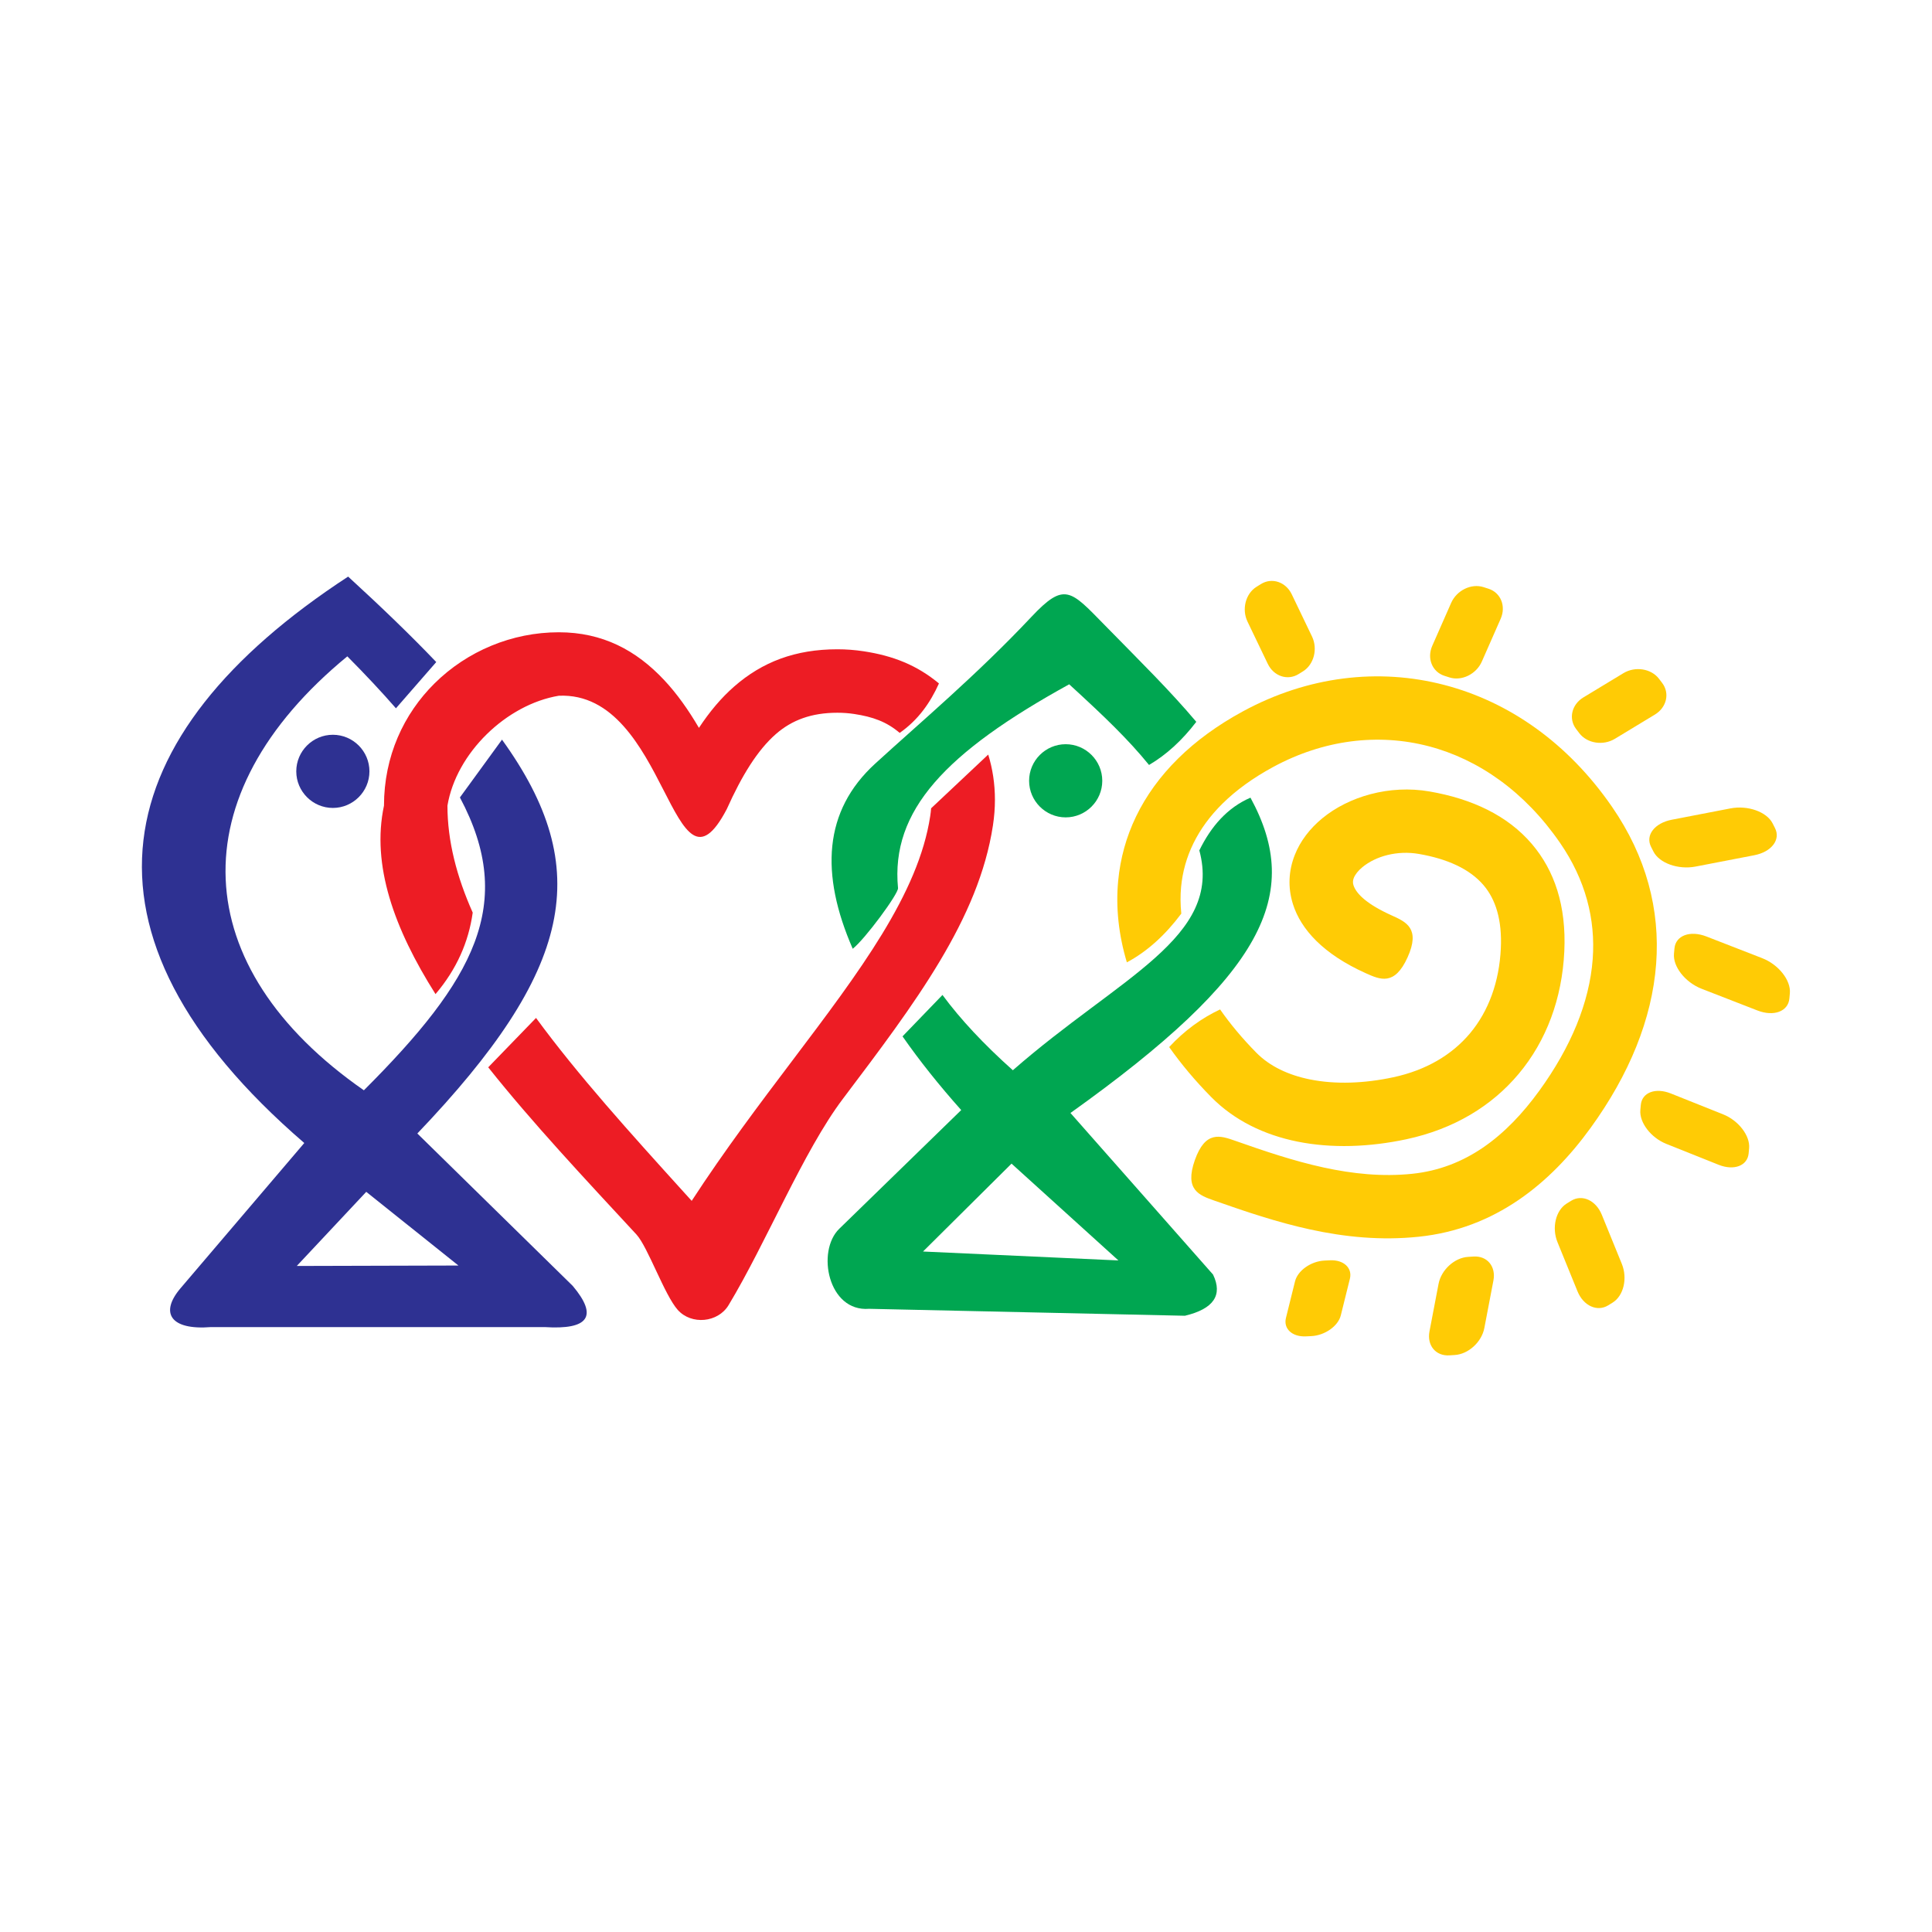 <?xml version="1.0" encoding="utf-8"?>
<!-- Generator: Adobe Illustrator 13.0.0, SVG Export Plug-In . SVG Version: 6.00 Build 14948)  -->
<!DOCTYPE svg PUBLIC "-//W3C//DTD SVG 1.0//EN" "http://www.w3.org/TR/2001/REC-SVG-20010904/DTD/svg10.dtd">
<svg version="1.0" id="Layer_1" xmlns="http://www.w3.org/2000/svg" xmlns:xlink="http://www.w3.org/1999/xlink" x="0px" y="0px"
	 width="192.756px" height="192.756px" viewBox="0 0 192.756 192.756" enable-background="new 0 0 192.756 192.756"
	 xml:space="preserve">
<g>
	<polygon fill-rule="evenodd" clip-rule="evenodd" fill="#FFFFFF" points="0,0 192.756,0 192.756,192.756 0,192.756 0,0 	"/>
	<path fill-rule="evenodd" clip-rule="evenodd" fill="#2E3192" d="M33.209,73.308c2.011,0,3.65,1.64,3.65,3.65
		c0,2.01-1.64,3.65-3.65,3.65s-3.65-1.64-3.65-3.65C29.559,74.948,31.198,73.308,33.209,73.308L33.209,73.308z"/>
	<path fill-rule="evenodd" clip-rule="evenodd" fill="#FFCB05" d="M125.369,58.541l0.441-0.273c1.093-0.675,2.474-0.213,3.068,1.026
		l2.021,4.209c0.596,1.24,0.188,2.806-0.904,3.481l-0.441,0.272c-1.093,0.675-2.474,0.213-3.068-1.026l-2.021-4.209
		C123.869,60.782,124.276,59.216,125.369,58.541L125.369,58.541z"/>
	<path fill-rule="evenodd" clip-rule="evenodd" fill="#FFCB05" d="M148.011,58.578l0.494,0.158c1.224,0.391,1.771,1.739,1.218,2.998
		l-1.882,4.274c-0.555,1.258-2.009,1.968-3.232,1.578l-0.494-0.158c-1.224-0.391-1.771-1.74-1.217-2.998l1.882-4.274
		C145.333,58.897,146.787,58.187,148.011,58.578L148.011,58.578z"/>
	<path fill-rule="evenodd" clip-rule="evenodd" fill="#FFCB05" d="M165.521,67.726l0.314,0.413c0.777,1.022,0.451,2.441-0.725,3.153
		l-3.994,2.419c-1.177,0.712-2.774,0.458-3.552-0.564l-0.314-0.413c-0.777-1.022-0.452-2.441,0.724-3.153l3.995-2.419
		C163.145,66.45,164.743,66.703,165.521,67.726L165.521,67.726z"/>
	<path fill-rule="evenodd" clip-rule="evenodd" fill="#FFCB05" d="M176.856,82.152l0.236,0.467c0.587,1.156-0.344,2.375-2.068,2.708
		l-5.858,1.131c-1.725,0.333-3.616-0.341-4.202-1.498l-0.237-0.468c-0.587-1.156,0.344-2.375,2.068-2.708l5.858-1.131
		C174.379,80.321,176.27,80.995,176.856,82.152L176.856,82.152z"/>
	<path fill-rule="evenodd" clip-rule="evenodd" fill="#FFCB05" d="M178.575,99.102l-0.048,0.521
		c-0.119,1.291-1.556,1.828-3.193,1.191l-5.561-2.162c-1.638-0.637-2.879-2.215-2.76-3.506l0.048-0.521
		c0.119-1.292,1.556-1.827,3.193-1.191l5.561,2.163C177.453,96.233,178.694,97.811,178.575,99.102L178.575,99.102z"/>
	<path fill-rule="evenodd" clip-rule="evenodd" fill="#FFCB05" d="M174.51,114.559l-0.046,0.504
		c-0.112,1.246-1.46,1.762-2.997,1.148l-5.219-2.086c-1.537-0.613-2.702-2.135-2.59-3.379l0.045-0.504
		c0.112-1.244,1.461-1.762,2.997-1.146l5.219,2.084C173.456,111.793,174.621,113.314,174.51,114.559L174.51,114.559z"/>
	<path fill-rule="evenodd" clip-rule="evenodd" fill="#FFCB05" d="M160.892,129.961l-0.442,0.273
		c-1.095,0.678-2.472,0.049-3.061-1.395l-1.998-4.906c-0.589-1.445-0.175-3.18,0.92-3.857l0.442-0.273
		c1.095-0.678,2.472-0.049,3.06,1.395l1.999,4.906C162.399,127.549,161.986,129.283,160.892,129.961L160.892,129.961z"/>
	<path fill-rule="evenodd" clip-rule="evenodd" fill="#FFCB05" d="M145.146,135.189l-0.548,0.035
		c-1.354,0.082-2.245-0.994-1.978-2.391l0.906-4.746c0.268-1.396,1.594-2.607,2.949-2.689l0.547-0.033
		c1.354-0.084,2.244,0.992,1.978,2.389l-0.907,4.746C147.827,133.896,146.501,135.107,145.146,135.189L145.146,135.189z"/>
	<path fill-rule="evenodd" clip-rule="evenodd" fill="#FFCB05" d="M130.824,133.305l-0.547,0.025
		c-1.355,0.062-2.245-0.764-1.978-1.84l0.906-3.652c0.268-1.076,1.594-2.008,2.948-2.072l0.548-0.025
		c1.354-0.064,2.244,0.764,1.978,1.84l-0.907,3.652C133.506,132.309,132.179,133.24,130.824,133.305L130.824,133.305z"/>
	<path fill-rule="evenodd" clip-rule="evenodd" fill="#00A651" d="M106.324,74.25c2.011,0,3.65,1.64,3.65,3.65
		c0,2.01-1.64,3.65-3.65,3.65s-3.65-1.64-3.65-3.65C102.674,75.89,104.313,74.25,106.324,74.25L106.324,74.25z"/>
	<path fill="#2E3192" d="M34.652,65.484c-16.886,13.87-16.025,31.007,1.653,43.295c10.981-10.98,15.251-18.582,9.581-29.216
		l4.199-5.769c9.301,12.904,7.079,23.033-8.447,39.295l15.504,15.205c2.542,3.023,1.605,4.395-2.806,4.109H21.062
		c-4.093,0.328-5.129-1.436-3.047-3.879l12.343-14.486C5.946,92.999,10.52,73.335,34.734,57.527
		c3.314,3.037,6.245,5.859,8.791,8.526l-4.022,4.614C38.07,69.023,36.457,67.301,34.652,65.484L34.652,65.484z M45.737,126.262
		l-9.197-7.352l-6.93,7.396L45.737,126.262L45.737,126.262z"/>
	<path fill="#ED1C24" d="M69.733,72.619c1.066-1.616,2.222-2.994,3.519-4.128c2.805-2.454,6.101-3.712,10.294-3.712
		c0.881,0,1.757,0.067,2.617,0.198c2.957,0.449,5.337,1.399,7.516,3.212c-0.877,1.946-2.078,3.645-3.917,4.932
		c-1.309-1.116-2.688-1.606-4.539-1.887c-0.539-0.082-1.099-0.124-1.677-0.124c-2.567,0-4.53,0.721-6.139,2.129
		c-1.827,1.599-3.386,4.12-4.896,7.486c-5.444,10.401-5.856-11.8-16.76-11.311c-5.228,0.874-10.235,5.708-11.109,10.967
		c0,3.531,0.925,7.087,2.521,10.669c-0.409,2.934-1.604,5.655-3.712,8.131c-4.128-6.521-6.406-12.863-5.141-18.8
		c0-4.933,1.971-9.156,5.047-12.201c3.247-3.215,7.72-5.098,12.394-5.098c4.362,0,7.723,1.789,10.516,4.771
		C67.546,69.218,68.684,70.828,69.733,72.619L69.733,72.619z M98.595,75.284c0.434,1.4,0.669,2.91,0.669,4.509
		c0,0.827-0.064,1.683-0.199,2.566c-1.419,9.335-7.737,17.696-14.966,27.266c-3.943,5.221-7.648,14.355-11.406,20.586
		c-1.058,1.756-3.706,2.004-5.07,0.482c-1.318-1.471-2.979-6.262-4.113-7.514c-5.129-5.543-10.393-11.152-14.8-16.693l4.77-4.926
		c4.186,5.717,9.423,11.504,14.729,17.365c0.268,0.295,0.536,0.59,0.802,0.885c3.286-5.049,6.761-9.65,10.043-13.994
		c6.711-8.884,12.576-16.646,13.755-24.397c0.04-0.261,0.069-0.52,0.09-0.776L98.595,75.284L98.595,75.284z"/>
	<path fill="#00A651" d="M106.674,68.273c-12.336,6.794-17.82,12.593-17.078,20.335c0.053,0.554-3.314,5.117-4.52,6.051
		c-3.261-7.481-2.911-13.759,2.236-18.466c4.545-4.157,10.116-8.826,15.593-14.649c3.297-3.505,3.898-2.66,7.259,0.77
		c3.769,3.846,6.563,6.589,9.19,9.703c-1.402,1.836-2.971,3.28-4.714,4.304C112.579,73.792,110.285,71.575,106.674,68.273
		L106.674,68.273z M124.759,79.583c5.263,9.66,1.357,17.673-17.959,31.46l14.226,16.121c0.99,2.055,0.055,3.426-2.807,4.109
		l-31.51-0.693c-4.093,0.326-5.278-5.744-2.978-7.982l12.17-11.846c-2.189-2.453-4.157-4.918-5.856-7.354l3.986-4.131
		c1.791,2.43,4.132,4.932,7.021,7.512c10.66-9.328,20.945-13.23,18.606-21.937C120.832,82.449,122.443,80.587,124.759,79.583
		L124.759,79.583z M111.584,125.754l-10.663-9.658l-8.831,8.768L111.584,125.754L111.584,125.754z"/>
	<path fill="#FFCB05" d="M138.848,91.33c1.443,0.649,2.887,1.299,1.588,4.18c-1.298,2.88-2.741,2.232-4.185,1.582
		c-4.223-1.9-6.456-4.365-7.251-6.878c-0.536-1.696-0.429-3.364,0.178-4.907c0.546-1.392,1.505-2.643,2.751-3.668
		c2.615-2.154,6.674-3.375,10.715-2.671c4.213,0.733,7.768,2.388,10.199,5.246c2.239,2.633,3.442,6.142,3.228,10.703
		c-0.221,4.694-1.779,8.917-4.559,12.231c-2.676,3.193-6.444,5.496-11.193,6.514c-3.699,0.791-7.465,0.922-10.861,0.238
		c-3.317-0.668-6.312-2.107-8.623-4.455c-1.588-1.611-2.987-3.279-4.188-4.98c1.529-1.648,3.23-2.883,5.081-3.754
		c1.019,1.461,2.225,2.904,3.607,4.307c1.356,1.379,3.225,2.246,5.358,2.676c2.549,0.514,5.435,0.402,8.314-0.215
		c3.297-0.705,5.871-2.254,7.657-4.385c1.866-2.229,2.918-5.152,3.074-8.473c0.133-2.826-0.509-4.879-1.72-6.301
		c-1.399-1.645-3.659-2.635-6.439-3.119c-2.192-0.381-4.322,0.223-5.645,1.312c-0.42,0.345-0.725,0.721-0.872,1.096
		c-0.088,0.224-0.104,0.464-0.028,0.703C135.321,89.216,136.47,90.26,138.848,91.33L138.848,91.33z M112.428,96.015
		c-0.817-2.726-1.12-5.461-0.868-8.131c0.42-4.452,2.36-8.639,5.994-12.22c1.761-1.735,3.915-3.319,6.481-4.708
		c6.436-3.486,13.497-4.338,20.097-2.61c6.384,1.672,12.287,5.745,16.711,12.167c3.415,4.959,4.792,10.261,4.391,15.651
		c-0.41,5.503-2.687,11.054-6.542,16.37c-2.03,2.801-4.393,5.283-7.181,7.184c-2.875,1.959-6.168,3.279-9.968,3.672
		c-3.781,0.393-7.374,0.025-10.823-0.725c-3.326-0.725-6.5-1.801-9.577-2.885c-1.492-0.525-2.985-1.051-1.935-4.031
		s2.544-2.455,4.037-1.93c2.861,1.008,5.807,2.008,8.811,2.662c2.881,0.627,5.832,0.939,8.844,0.627
		c2.674-0.277,5.005-1.215,7.051-2.609c2.132-1.453,3.988-3.42,5.622-5.674c3.152-4.348,5.008-8.803,5.33-13.131
		c0.298-3.993-0.723-7.921-3.253-11.595c-3.528-5.123-8.152-8.348-13.101-9.644c-5.057-1.325-10.51-0.649-15.521,2.065
		c-2.031,1.1-3.708,2.325-5.048,3.645c-2.519,2.482-3.857,5.328-4.14,8.312c-0.082,0.875-0.074,1.769,0.019,2.675
		C116.267,93.281,114.466,94.925,112.428,96.015L112.428,96.015z"/>
</g>
</svg>
